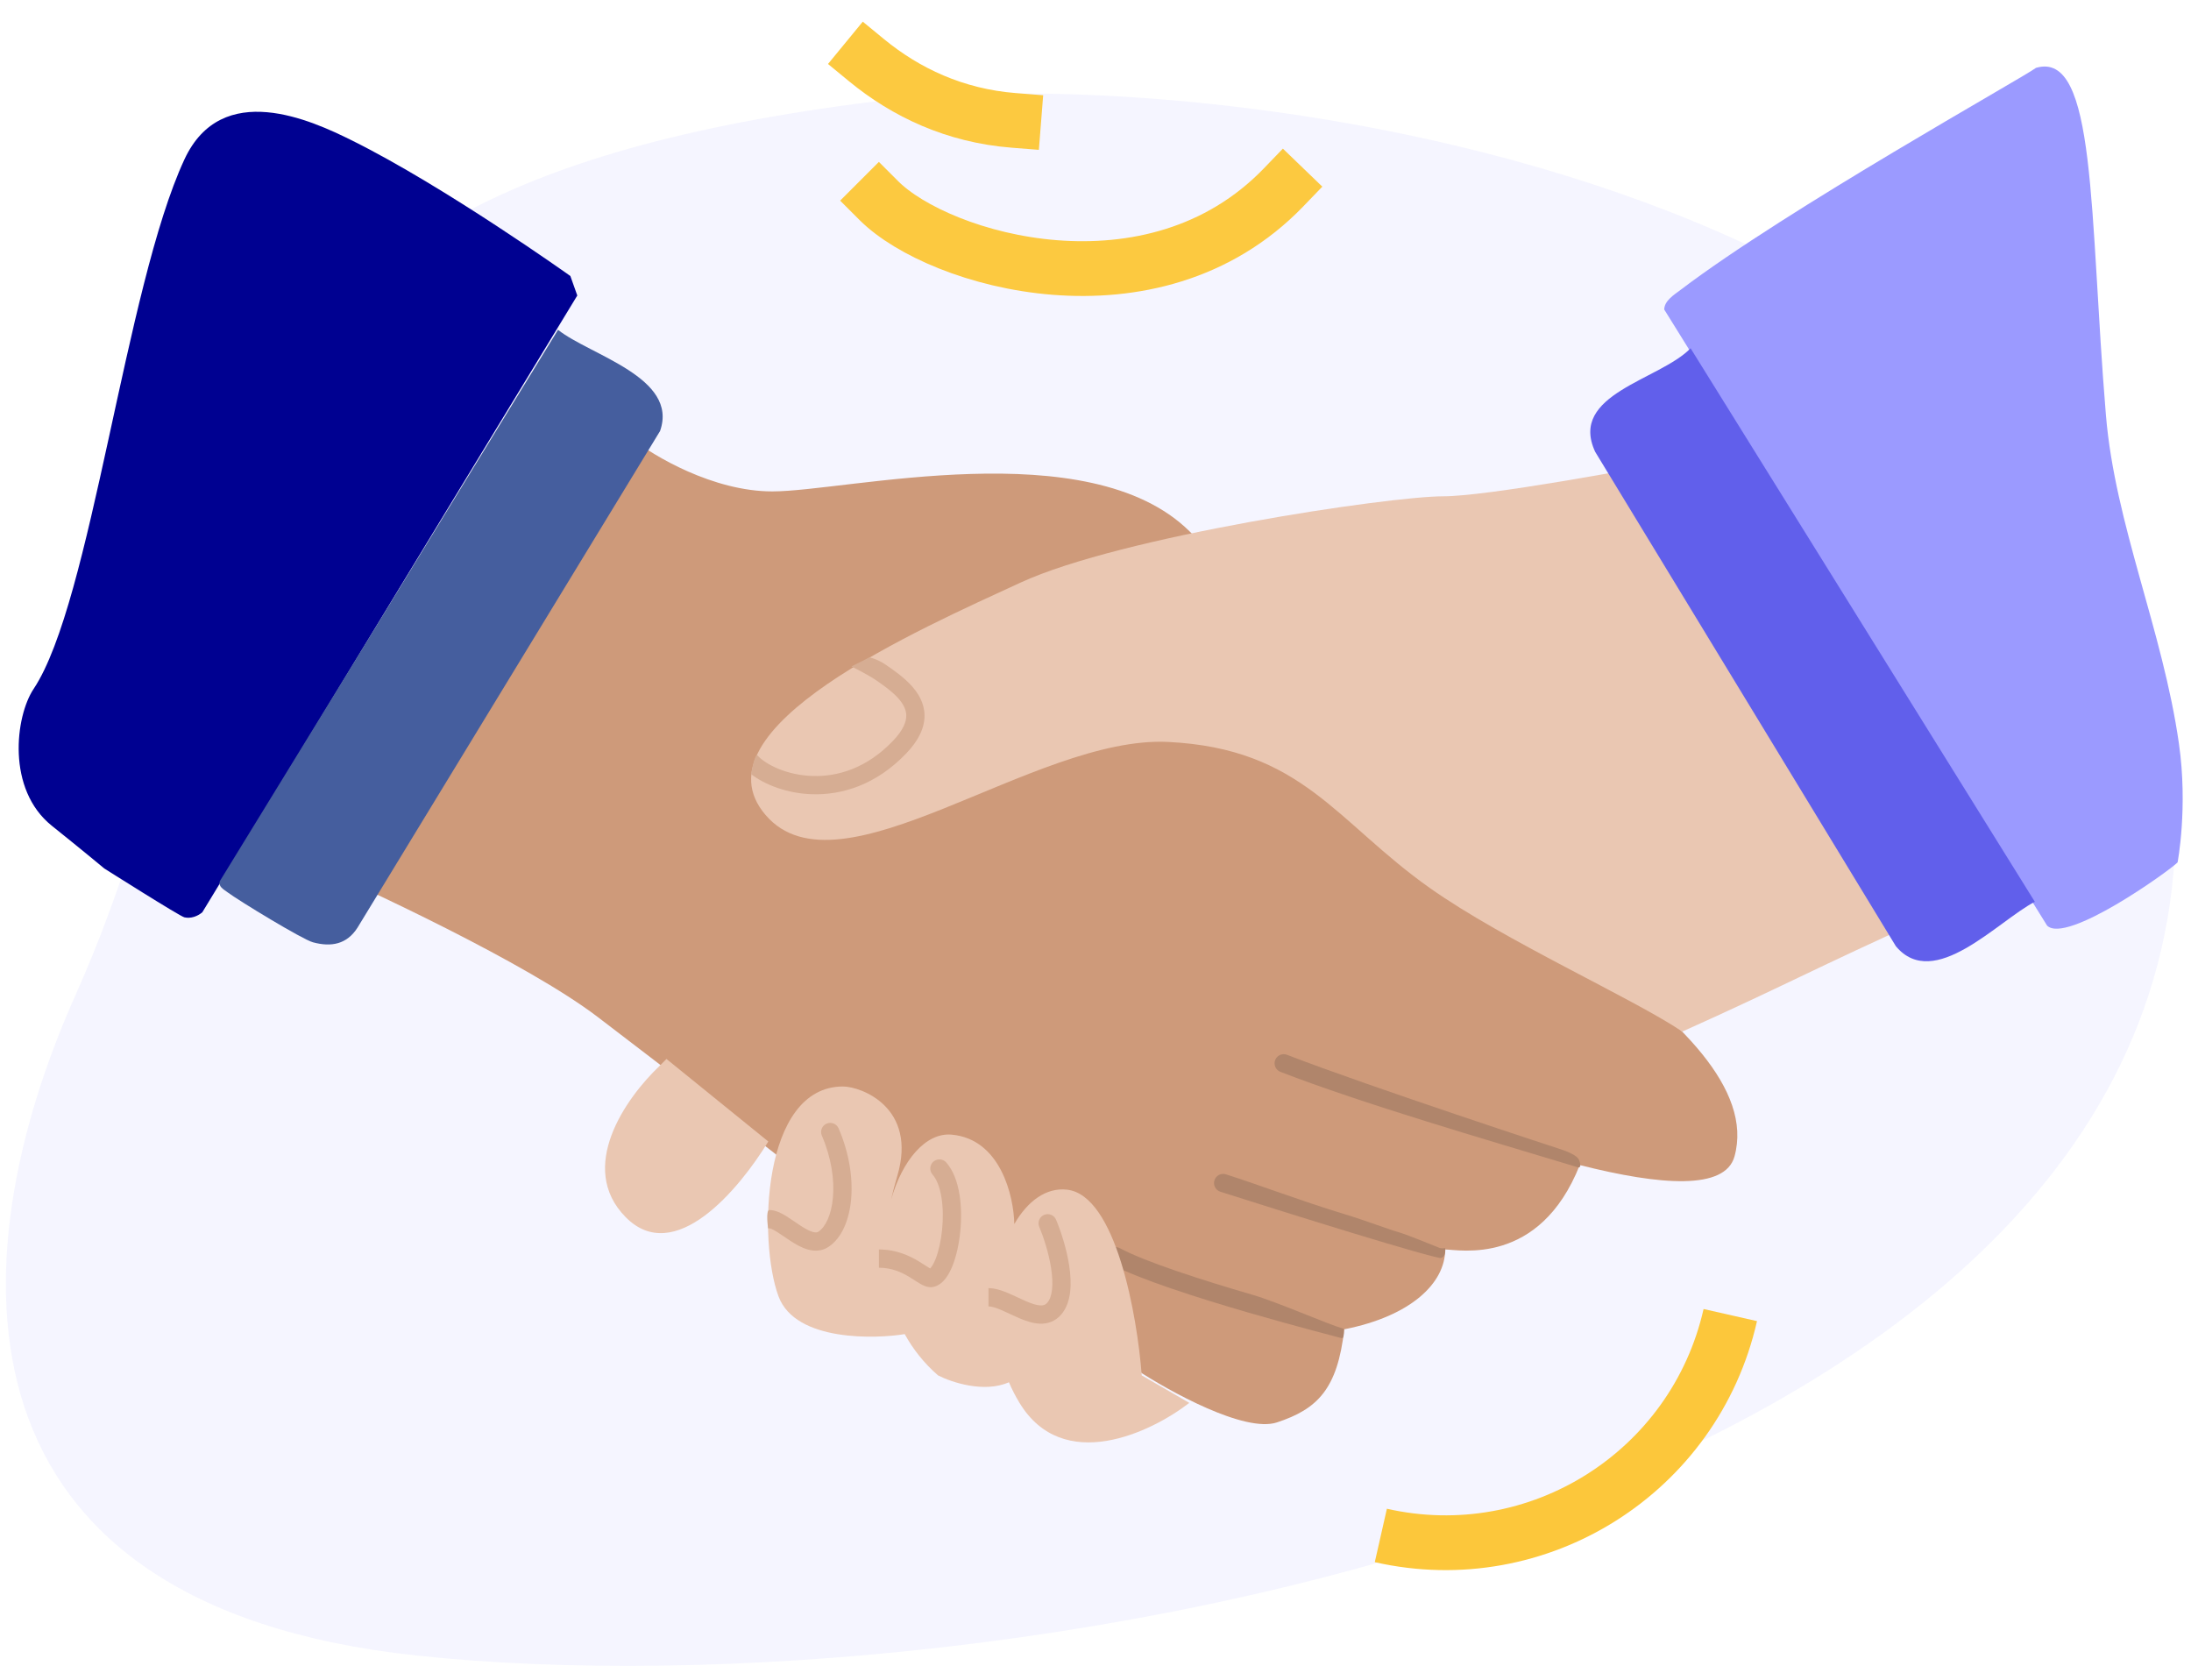 <svg width="120" height="92" viewBox="0 0 120 92" fill="none" xmlns="http://www.w3.org/2000/svg">
<g filter="url(#filter0_n_867_37981)">
<path d="M22.789 90.673C-2.995 87.899 -2.424 69.19 4.136 54.501C15.252 29.607 6.164 10.767 47.825 5.567C67.884 3.063 116.634 10.477 119.065 42.378C122.104 82.254 55.019 94.141 22.789 90.673Z" fill="#F5F5FF"/>
</g>
<g filter="url(#filter1_n_867_37981)">
<path d="M48.136 10.989C51.436 14.288 63.136 17.698 70.302 10.262" stroke="#FCC940" stroke-width="3" stroke-linecap="square"/>
</g>
<g filter="url(#filter2_n_867_37981)">
<path d="M47.46 3.298C49.613 5.068 52.298 6.34 55.521 6.594" stroke="#FCC940" stroke-width="3" stroke-linecap="square"/>
</g>
<g filter="url(#filter3_n_867_37981)">
<path d="M42.301 26.915C39.059 26.915 35.791 24.972 34.563 24.001L16.138 46.948C20.068 48.647 28.888 52.775 32.72 55.689C36.553 58.603 42.179 62.974 44.513 64.795L62.201 74.994C64.043 76.208 68.171 78.49 69.939 77.907C72.15 77.179 73.256 76.086 73.624 72.808C77.309 72.08 79.152 70.258 79.152 68.437C79.889 68.437 84.311 69.386 86.522 63.812C90.981 64.941 94.486 65.191 94.998 63.338C97.022 56.001 78.783 47.676 72.15 42.577C65.517 37.478 70.676 34.564 65.149 29.1C59.621 23.637 46.355 26.915 42.301 26.915Z" fill="#CE9A7A"/>
</g>
<g filter="url(#filter4_n_867_37981)">
<path d="M69.841 58.059C69.941 57.802 70.231 57.673 70.489 57.773C75.053 59.538 85.638 63.001 85.638 63.001C85.638 63.001 86.252 63.218 86.423 63.435C86.549 63.594 86.638 64.001 86.423 63.936C81.268 62.38 74.676 60.466 70.127 58.707C69.87 58.607 69.742 58.317 69.841 58.059Z" fill="#B0856B"/>
</g>
<g filter="url(#filter5_n_867_37981)">
<path d="M60.654 68.567C60.785 68.324 61.087 68.233 61.331 68.363C62.75 69.123 65.827 70.111 68.604 70.919C69.982 71.32 72.638 72.501 73.601 72.784C73.601 72.784 73.638 73.295 73.501 73.295C73.464 73.295 73.081 73.186 73.081 73.186C73.09 73.189 73.076 73.185 73.081 73.186C73.116 73.195 73.062 73.182 73.081 73.186C72.812 73.117 72.425 73.016 71.952 72.889C71.005 72.636 69.711 72.282 68.325 71.879C65.575 71.078 62.387 70.063 60.858 69.244C60.615 69.114 60.524 68.811 60.654 68.567Z" fill="#B0856B"/>
</g>
<g filter="url(#filter6_n_867_37981)">
<path d="M66.515 64.644C66.599 64.381 66.881 64.236 67.144 64.32C69.046 64.926 71.15 65.743 73.638 66.501C74.882 66.88 76.02 67.326 76.638 67.501C77.071 67.624 78.862 68.358 78.862 68.358C78.996 68.392 79.153 68.358 79.153 68.358C79.153 68.358 79.226 68.902 78.862 68.902C78.761 68.882 78.637 68.852 78.495 68.817C78.212 68.746 77.84 68.645 77.403 68.521C76.528 68.273 75.379 67.931 74.133 67.551C71.64 66.791 68.744 65.88 66.839 65.273C66.576 65.189 66.431 64.907 66.515 64.644Z" fill="#B0856B"/>
</g>
<g filter="url(#filter7_n_867_37981)">
<path d="M79.046 27.183C81.397 27.183 89.335 25.728 93.01 25.001H97.788L105.138 50.456C99.866 52.816 97.41 54.14 92.138 56.501C89.443 54.683 82.427 51.546 78.311 48.637C73.166 45.001 71.328 41.001 63.978 40.637C56.628 40.274 45.971 49.365 41.929 44.637C37.886 39.91 50.381 34.456 55.893 31.91C61.406 29.365 76.106 27.183 79.046 27.183Z" fill="#EAC7B2"/>
</g>
<g filter="url(#filter8_n_867_37981)">
<path d="M47.628 36.005C47.628 36.005 48.044 36.09 48.517 36.412C48.959 36.714 49.473 37.077 49.877 37.509C50.283 37.942 50.626 38.494 50.636 39.172C50.646 39.853 50.32 40.544 49.647 41.252C47.989 42.995 46.1 43.557 44.46 43.501C43.102 43.455 41.898 42.984 41.14 42.404C41.242 42.511 41.136 42.4 41.136 42.4C41.137 42.401 41.139 42.403 41.14 42.404C41.139 42.403 41.138 42.401 41.137 42.4C41.137 42.4 41.343 41.222 41.489 41.38C41.959 41.887 43.095 42.455 44.494 42.502C45.864 42.548 47.471 42.088 48.921 40.563C49.49 39.965 49.641 39.514 49.636 39.187C49.631 38.856 49.466 38.533 49.148 38.192C48.827 37.85 48.398 37.541 47.954 37.238C47.54 36.956 46.636 36.501 46.636 36.501L47.628 36.005Z" fill="#D6AD93"/>
</g>
<g filter="url(#filter9_n_867_37981)">
<path d="M49.551 73.071C48.064 73.322 43.572 73.525 42.638 71.001C41.522 67.987 41.706 59.509 46.169 59.509C47.161 59.509 50.256 60.654 49.145 64.406C49.01 64.862 48.897 65.295 48.804 65.709C49.418 63.554 50.702 62.019 52.12 62.146C54.798 62.386 55.524 65.511 55.553 67.043C56.274 65.791 57.292 65.03 58.442 65.16C61.12 65.461 62.286 72.067 62.533 75.332L65.137 76.838C63.029 78.471 58.219 80.757 55.839 76.838C55.617 76.473 55.424 76.095 55.258 75.708C53.901 76.311 52.105 75.708 51.376 75.332C50.604 74.661 50.003 73.893 49.551 73.071Z" fill="#EAC7B2"/>
</g>
<g filter="url(#filter10_n_867_37981)">
<path d="M34.268 66.666C31.59 63.953 34.269 60.136 36.129 58.378L36.502 58.001L42.08 62.522C40.468 65.159 36.946 69.378 34.268 66.666Z" fill="#EAC7B2"/>
</g>
<g filter="url(#filter11_n_867_37981)">
<path d="M45.273 61.542C45.526 61.433 45.821 61.549 45.93 61.803C46.516 63.159 46.717 64.527 46.617 65.671C46.519 66.786 46.12 67.802 45.376 68.294C44.993 68.548 44.578 68.534 44.229 68.433C43.892 68.335 43.567 68.144 43.292 67.966C42.98 67.763 42.776 67.608 42.529 67.456C42.418 67.388 42.328 67.339 42.253 67.309C42.217 67.294 42.19 67.285 42.169 67.28C42.151 67.276 42.069 67.28 42.069 67.28C42.069 67.28 41.922 66.275 42.141 66.275C42.482 66.275 42.813 66.457 43.052 66.603C43.291 66.75 43.614 66.981 43.838 67.127C44.1 67.297 44.321 67.419 44.507 67.473C44.68 67.523 44.764 67.5 44.825 67.46C45.191 67.218 45.533 66.581 45.62 65.584C45.705 64.616 45.536 63.413 45.012 62.199C44.903 61.946 45.019 61.651 45.273 61.542Z" fill="#D6AD93"/>
</g>
<g filter="url(#filter12_n_867_37981)">
<path d="M51.826 63.67C51.643 63.463 51.327 63.443 51.12 63.626C50.913 63.808 50.893 64.124 51.075 64.332L51.451 64.001L51.826 63.67ZM51.036 69.993L50.9 69.512L51.036 69.993ZM51.451 64.001L51.075 64.332C51.297 64.583 51.468 65.008 51.561 65.572C51.652 66.125 51.659 66.758 51.597 67.366C51.535 67.975 51.407 68.536 51.245 68.948C51.163 69.154 51.079 69.306 51.003 69.406C50.923 69.511 50.883 69.517 50.9 69.512L51.036 69.993L51.173 70.474C51.447 70.396 51.651 70.204 51.797 70.013C51.948 69.816 52.072 69.574 52.174 69.316C52.38 68.797 52.524 68.142 52.592 67.467C52.661 66.79 52.656 66.067 52.548 65.41C52.441 64.763 52.225 64.124 51.826 63.67L51.451 64.001ZM51.036 69.993L50.9 69.512C50.977 69.49 51.026 69.509 51.013 69.505C50.999 69.5 50.962 69.485 50.892 69.444C50.824 69.405 50.746 69.355 50.645 69.29C50.548 69.227 50.434 69.154 50.31 69.079C49.805 68.777 49.093 68.435 48.138 68.435V68.935V69.435C48.839 69.435 49.369 69.681 49.796 69.937C49.904 70.002 50.005 70.067 50.103 70.13C50.198 70.191 50.298 70.256 50.391 70.31C50.483 70.363 50.592 70.42 50.709 70.457C50.827 70.495 50.992 70.525 51.173 70.474L51.036 69.993Z" fill="#D6AD93"/>
</g>
<g filter="url(#filter13_n_867_37981)">
<path d="M57.841 66.807C57.734 66.553 57.441 66.433 57.186 66.54C56.932 66.647 56.812 66.94 56.919 67.195L57.38 67.001L57.841 66.807ZM57.38 67.001L56.919 67.195C57.148 67.739 57.44 68.618 57.57 69.469C57.635 69.894 57.657 70.293 57.619 70.63C57.581 70.971 57.487 71.205 57.362 71.349L57.74 71.677L58.118 72.004C58.425 71.65 58.563 71.192 58.613 70.742C58.664 70.287 58.632 69.794 58.559 69.318C58.413 68.366 58.093 67.406 57.841 66.807L57.38 67.001ZM57.74 71.677L57.362 71.349C57.262 71.465 57.152 71.507 56.984 71.5C56.786 71.493 56.535 71.415 56.216 71.279C56.061 71.213 55.903 71.139 55.737 71.061C55.573 70.984 55.401 70.903 55.23 70.831C54.902 70.691 54.516 70.553 54.138 70.553V71.053V71.553C54.3 71.553 54.526 71.618 54.839 71.751C54.99 71.815 55.145 71.888 55.312 71.966C55.476 72.043 55.65 72.125 55.824 72.199C56.163 72.343 56.555 72.484 56.945 72.499C57.364 72.516 57.786 72.387 58.118 72.004L57.74 71.677Z" fill="#D6AD93"/>
</g>
<g filter="url(#filter14_n_867_37981)">
<path d="M19.287 7.698C24.388 10.232 31.238 15.117 31.238 15.117L31.618 16.185L11.081 49.966C10.816 50.191 10.447 50.323 10.1 50.244C9.849 50.188 5.712 47.568 5.712 47.568C5.712 47.568 4.553 46.601 2.842 45.231C0.342 43.231 0.842 39.231 1.842 37.731C5.004 32.988 6.849 15.731 10.1 8.733C12.147 4.326 17.052 6.587 19.287 7.698Z" fill="#000191"/>
</g>
<g filter="url(#filter15_n_867_37981)">
<path d="M30.565 18.067C32.318 19.457 37.185 20.674 36.151 23.608L19.576 50.816C18.998 51.719 18.143 51.885 17.136 51.61C16.558 51.451 13.081 49.334 12.457 48.868C12.256 48.715 11.929 48.553 12.045 48.252L30.561 18.067H30.565Z" fill="#455E9E"/>
</g>
<g filter="url(#filter16_n_867_37981)">
<path d="M119.266 47.234C118.766 47.734 113.173 51.729 112.119 50.697L91.149 16.952C91.156 16.466 91.704 16.135 92.044 15.877C97.869 11.451 110.84 4.234 111.509 3.717C114.84 2.734 114.426 11.759 115.34 22.733C115.84 28.733 118.449 34.495 119.34 40.734C119.84 44.236 119.266 47.234 119.266 47.234Z" fill="#9B9AFF"/>
</g>
<g filter="url(#filter17_n_867_37981)">
<path d="M92.593 19.077L111.447 49.391C109.416 50.446 105.92 54.323 103.836 51.826L87.367 24.747C85.894 21.581 90.896 20.824 92.59 19.077H92.593Z" fill="#615FEB"/>
</g>
<g filter="url(#filter18_n_867_37981)">
<path d="M94.767 72.028C92.815 80.647 84.246 86.051 75.628 84.099" stroke="#FCC73B" stroke-width="3"/>
</g>
<defs>
<filter id="filter0_n_867_37981" x="0.321" y="5.119" width="118.844" height="86.124" filterUnits="userSpaceOnUse" color-interpolation-filters="sRGB">
<feFlood flood-opacity="0" result="BackgroundImageFix"/>
<feBlend mode="normal" in="SourceGraphic" in2="BackgroundImageFix" result="shape"/>
<feTurbulence type="fractalNoise" baseFrequency="4 4" stitchTiles="stitch" numOctaves="3" result="noise" seed="9427" />
<feColorMatrix in="noise" type="luminanceToAlpha" result="alphaNoise" />
<feComponentTransfer in="alphaNoise" result="coloredNoise1">
<feFuncA type="discrete" tableValues="0 0 0 0 0 0 0 0 0 0 0 0 0 0 1 1 1 1 1 1 1 1 1 1 1 1 1 1 1 1 1 1 1 1 1 0 0 0 0 0 0 0 0 0 0 0 0 0 0 0 0 0 0 0 0 0 0 0 0 0 0 0 0 0 0 0 0 0 0 0 0 0 0 0 0 0 0 0 0 0 0 0 0 0 0 0 0 0 0 0 0 0 0 0 0 0 0 0 0 0 "/>
</feComponentTransfer>
<feComposite operator="in" in2="shape" in="coloredNoise1" result="noise1Clipped" />
<feFlood flood-color="rgba(255, 255, 255, 0.2)" result="color1Flood" />
<feComposite operator="in" in2="noise1Clipped" in="color1Flood" result="color1" />
<feMerge result="effect1_noise_867_37981">
<feMergeNode in="shape" />
<feMergeNode in="color1" />
</feMerge>
</filter>
<filter id="filter1_n_867_37981" x="46.015" y="8.142" width="26.409" height="8.07" filterUnits="userSpaceOnUse" color-interpolation-filters="sRGB">
<feFlood flood-opacity="0" result="BackgroundImageFix"/>
<feBlend mode="normal" in="SourceGraphic" in2="BackgroundImageFix" result="shape"/>
<feTurbulence type="fractalNoise" baseFrequency="4 4" stitchTiles="stitch" numOctaves="3" result="noise" seed="9427" />
<feColorMatrix in="noise" type="luminanceToAlpha" result="alphaNoise" />
<feComponentTransfer in="alphaNoise" result="coloredNoise1">
<feFuncA type="discrete" tableValues="0 0 0 0 0 0 0 0 0 0 0 0 0 0 1 1 1 1 1 1 1 1 1 1 1 1 1 1 1 1 1 1 1 1 1 0 0 0 0 0 0 0 0 0 0 0 0 0 0 0 0 0 0 0 0 0 0 0 0 0 0 0 0 0 0 0 0 0 0 0 0 0 0 0 0 0 0 0 0 0 0 0 0 0 0 0 0 0 0 0 0 0 0 0 0 0 0 0 0 0 "/>
</feComponentTransfer>
<feComposite operator="in" in2="shape" in="coloredNoise1" result="noise1Clipped" />
<feFlood flood-color="rgba(255, 255, 255, 0.2)" result="color1Flood" />
<feComposite operator="in" in2="noise1Clipped" in="color1Flood" result="color1" />
<feMerge result="effect1_noise_867_37981">
<feMergeNode in="shape" />
<feMergeNode in="color1" />
</feMerge>
</filter>
<filter id="filter2_n_867_37981" x="45.349" y="1.187" width="11.785" height="7.021" filterUnits="userSpaceOnUse" color-interpolation-filters="sRGB">
<feFlood flood-opacity="0" result="BackgroundImageFix"/>
<feBlend mode="normal" in="SourceGraphic" in2="BackgroundImageFix" result="shape"/>
<feTurbulence type="fractalNoise" baseFrequency="4 4" stitchTiles="stitch" numOctaves="3" result="noise" seed="9427" />
<feColorMatrix in="noise" type="luminanceToAlpha" result="alphaNoise" />
<feComponentTransfer in="alphaNoise" result="coloredNoise1">
<feFuncA type="discrete" tableValues="0 0 0 0 0 0 0 0 0 0 0 0 0 0 1 1 1 1 1 1 1 1 1 1 1 1 1 1 1 1 1 1 1 1 1 0 0 0 0 0 0 0 0 0 0 0 0 0 0 0 0 0 0 0 0 0 0 0 0 0 0 0 0 0 0 0 0 0 0 0 0 0 0 0 0 0 0 0 0 0 0 0 0 0 0 0 0 0 0 0 0 0 0 0 0 0 0 0 0 0 "/>
</feComponentTransfer>
<feComposite operator="in" in2="shape" in="coloredNoise1" result="noise1Clipped" />
<feFlood flood-color="rgba(255, 255, 255, 0.2)" result="color1Flood" />
<feComposite operator="in" in2="noise1Clipped" in="color1Flood" result="color1" />
<feMerge result="effect1_noise_867_37981">
<feMergeNode in="shape" />
<feMergeNode in="color1" />
</feMerge>
</filter>
<filter id="filter3_n_867_37981" x="16.138" y="24.001" width="79.016" height="54" filterUnits="userSpaceOnUse" color-interpolation-filters="sRGB">
<feFlood flood-opacity="0" result="BackgroundImageFix"/>
<feBlend mode="normal" in="SourceGraphic" in2="BackgroundImageFix" result="shape"/>
<feTurbulence type="fractalNoise" baseFrequency="4 4" stitchTiles="stitch" numOctaves="3" result="noise" seed="9427" />
<feColorMatrix in="noise" type="luminanceToAlpha" result="alphaNoise" />
<feComponentTransfer in="alphaNoise" result="coloredNoise1">
<feFuncA type="discrete" tableValues="0 0 0 0 0 0 0 0 0 0 0 0 0 0 1 1 1 1 1 1 1 1 1 1 1 1 1 1 1 1 1 1 1 1 1 0 0 0 0 0 0 0 0 0 0 0 0 0 0 0 0 0 0 0 0 0 0 0 0 0 0 0 0 0 0 0 0 0 0 0 0 0 0 0 0 0 0 0 0 0 0 0 0 0 0 0 0 0 0 0 0 0 0 0 0 0 0 0 0 0 "/>
</feComponentTransfer>
<feComposite operator="in" in2="shape" in="coloredNoise1" result="noise1Clipped" />
<feFlood flood-color="rgba(255, 255, 255, 0.2)" result="color1Flood" />
<feComposite operator="in" in2="noise1Clipped" in="color1Flood" result="color1" />
<feMerge result="effect1_noise_867_37981">
<feMergeNode in="shape" />
<feMergeNode in="color1" />
</feMerge>
</filter>
<filter id="filter4_n_867_37981" x="69.808" y="57.739" width="16.745" height="6.204" filterUnits="userSpaceOnUse" color-interpolation-filters="sRGB">
<feFlood flood-opacity="0" result="BackgroundImageFix"/>
<feBlend mode="normal" in="SourceGraphic" in2="BackgroundImageFix" result="shape"/>
<feTurbulence type="fractalNoise" baseFrequency="4 4" stitchTiles="stitch" numOctaves="3" result="noise" seed="9427" />
<feColorMatrix in="noise" type="luminanceToAlpha" result="alphaNoise" />
<feComponentTransfer in="alphaNoise" result="coloredNoise1">
<feFuncA type="discrete" tableValues="0 0 0 0 0 0 0 0 0 0 0 0 0 0 1 1 1 1 1 1 1 1 1 1 1 1 1 1 1 1 1 1 1 1 1 0 0 0 0 0 0 0 0 0 0 0 0 0 0 0 0 0 0 0 0 0 0 0 0 0 0 0 0 0 0 0 0 0 0 0 0 0 0 0 0 0 0 0 0 0 0 0 0 0 0 0 0 0 0 0 0 0 0 0 0 0 0 0 0 0 "/>
</feComponentTransfer>
<feComposite operator="in" in2="shape" in="coloredNoise1" result="noise1Clipped" />
<feFlood flood-color="rgba(255, 255, 255, 0.2)" result="color1Flood" />
<feComposite operator="in" in2="noise1Clipped" in="color1Flood" result="color1" />
<feMerge result="effect1_noise_867_37981">
<feMergeNode in="shape" />
<feMergeNode in="color1" />
</feMerge>
</filter>
<filter id="filter5_n_867_37981" x="60.595" y="68.304" width="13.011" height="4.991" filterUnits="userSpaceOnUse" color-interpolation-filters="sRGB">
<feFlood flood-opacity="0" result="BackgroundImageFix"/>
<feBlend mode="normal" in="SourceGraphic" in2="BackgroundImageFix" result="shape"/>
<feTurbulence type="fractalNoise" baseFrequency="4 4" stitchTiles="stitch" numOctaves="3" result="noise" seed="9427" />
<feColorMatrix in="noise" type="luminanceToAlpha" result="alphaNoise" />
<feComponentTransfer in="alphaNoise" result="coloredNoise1">
<feFuncA type="discrete" tableValues="0 0 0 0 0 0 0 0 0 0 0 0 0 0 1 1 1 1 1 1 1 1 1 1 1 1 1 1 1 1 1 1 1 1 1 0 0 0 0 0 0 0 0 0 0 0 0 0 0 0 0 0 0 0 0 0 0 0 0 0 0 0 0 0 0 0 0 0 0 0 0 0 0 0 0 0 0 0 0 0 0 0 0 0 0 0 0 0 0 0 0 0 0 0 0 0 0 0 0 0 "/>
</feComponentTransfer>
<feComposite operator="in" in2="shape" in="coloredNoise1" result="noise1Clipped" />
<feFlood flood-color="rgba(255, 255, 255, 0.2)" result="color1Flood" />
<feComposite operator="in" in2="noise1Clipped" in="color1Flood" result="color1" />
<feMerge result="effect1_noise_867_37981">
<feMergeNode in="shape" />
<feMergeNode in="color1" />
</feMerge>
</filter>
<filter id="filter6_n_867_37981" x="66.491" y="64.296" width="12.668" height="4.605" filterUnits="userSpaceOnUse" color-interpolation-filters="sRGB">
<feFlood flood-opacity="0" result="BackgroundImageFix"/>
<feBlend mode="normal" in="SourceGraphic" in2="BackgroundImageFix" result="shape"/>
<feTurbulence type="fractalNoise" baseFrequency="4 4" stitchTiles="stitch" numOctaves="3" result="noise" seed="9427" />
<feColorMatrix in="noise" type="luminanceToAlpha" result="alphaNoise" />
<feComponentTransfer in="alphaNoise" result="coloredNoise1">
<feFuncA type="discrete" tableValues="0 0 0 0 0 0 0 0 0 0 0 0 0 0 1 1 1 1 1 1 1 1 1 1 1 1 1 1 1 1 1 1 1 1 1 0 0 0 0 0 0 0 0 0 0 0 0 0 0 0 0 0 0 0 0 0 0 0 0 0 0 0 0 0 0 0 0 0 0 0 0 0 0 0 0 0 0 0 0 0 0 0 0 0 0 0 0 0 0 0 0 0 0 0 0 0 0 0 0 0 "/>
</feComponentTransfer>
<feComposite operator="in" in2="shape" in="coloredNoise1" result="noise1Clipped" />
<feFlood flood-color="rgba(255, 255, 255, 0.2)" result="color1Flood" />
<feComposite operator="in" in2="noise1Clipped" in="color1Flood" result="color1" />
<feMerge result="effect1_noise_867_37981">
<feMergeNode in="shape" />
<feMergeNode in="color1" />
</feMerge>
</filter>
<filter id="filter7_n_867_37981" x="41.138" y="25.001" width="64" height="31.5" filterUnits="userSpaceOnUse" color-interpolation-filters="sRGB">
<feFlood flood-opacity="0" result="BackgroundImageFix"/>
<feBlend mode="normal" in="SourceGraphic" in2="BackgroundImageFix" result="shape"/>
<feTurbulence type="fractalNoise" baseFrequency="4 4" stitchTiles="stitch" numOctaves="3" result="noise" seed="9427" />
<feColorMatrix in="noise" type="luminanceToAlpha" result="alphaNoise" />
<feComponentTransfer in="alphaNoise" result="coloredNoise1">
<feFuncA type="discrete" tableValues="0 0 0 0 0 0 0 0 0 0 0 0 0 0 1 1 1 1 1 1 1 1 1 1 1 1 1 1 1 1 1 1 1 1 1 0 0 0 0 0 0 0 0 0 0 0 0 0 0 0 0 0 0 0 0 0 0 0 0 0 0 0 0 0 0 0 0 0 0 0 0 0 0 0 0 0 0 0 0 0 0 0 0 0 0 0 0 0 0 0 0 0 0 0 0 0 0 0 0 0 "/>
</feComponentTransfer>
<feComposite operator="in" in2="shape" in="coloredNoise1" result="noise1Clipped" />
<feFlood flood-color="rgba(255, 255, 255, 0.2)" result="color1Flood" />
<feComposite operator="in" in2="noise1Clipped" in="color1Flood" result="color1" />
<feMerge result="effect1_noise_867_37981">
<feMergeNode in="shape" />
<feMergeNode in="color1" />
</feMerge>
</filter>
<filter id="filter8_n_867_37981" x="41.136" y="36.005" width="9.5" height="7.5" filterUnits="userSpaceOnUse" color-interpolation-filters="sRGB">
<feFlood flood-opacity="0" result="BackgroundImageFix"/>
<feBlend mode="normal" in="SourceGraphic" in2="BackgroundImageFix" result="shape"/>
<feTurbulence type="fractalNoise" baseFrequency="4 4" stitchTiles="stitch" numOctaves="3" result="noise" seed="9427" />
<feColorMatrix in="noise" type="luminanceToAlpha" result="alphaNoise" />
<feComponentTransfer in="alphaNoise" result="coloredNoise1">
<feFuncA type="discrete" tableValues="0 0 0 0 0 0 0 0 0 0 0 0 0 0 1 1 1 1 1 1 1 1 1 1 1 1 1 1 1 1 1 1 1 1 1 0 0 0 0 0 0 0 0 0 0 0 0 0 0 0 0 0 0 0 0 0 0 0 0 0 0 0 0 0 0 0 0 0 0 0 0 0 0 0 0 0 0 0 0 0 0 0 0 0 0 0 0 0 0 0 0 0 0 0 0 0 0 0 0 0 "/>
</feComponentTransfer>
<feComposite operator="in" in2="shape" in="coloredNoise1" result="noise1Clipped" />
<feFlood flood-color="rgba(255, 255, 255, 0.2)" result="color1Flood" />
<feComposite operator="in" in2="noise1Clipped" in="color1Flood" result="color1" />
<feMerge result="effect1_noise_867_37981">
<feMergeNode in="shape" />
<feMergeNode in="color1" />
</feMerge>
</filter>
<filter id="filter9_n_867_37981" x="42.063" y="59.509" width="23.073" height="19.493" filterUnits="userSpaceOnUse" color-interpolation-filters="sRGB">
<feFlood flood-opacity="0" result="BackgroundImageFix"/>
<feBlend mode="normal" in="SourceGraphic" in2="BackgroundImageFix" result="shape"/>
<feTurbulence type="fractalNoise" baseFrequency="4 4" stitchTiles="stitch" numOctaves="3" result="noise" seed="9427" />
<feColorMatrix in="noise" type="luminanceToAlpha" result="alphaNoise" />
<feComponentTransfer in="alphaNoise" result="coloredNoise1">
<feFuncA type="discrete" tableValues="0 0 0 0 0 0 0 0 0 0 0 0 0 0 1 1 1 1 1 1 1 1 1 1 1 1 1 1 1 1 1 1 1 1 1 0 0 0 0 0 0 0 0 0 0 0 0 0 0 0 0 0 0 0 0 0 0 0 0 0 0 0 0 0 0 0 0 0 0 0 0 0 0 0 0 0 0 0 0 0 0 0 0 0 0 0 0 0 0 0 0 0 0 0 0 0 0 0 0 0 "/>
</feComponentTransfer>
<feComposite operator="in" in2="shape" in="coloredNoise1" result="noise1Clipped" />
<feFlood flood-color="rgba(255, 255, 255, 0.2)" result="color1Flood" />
<feComposite operator="in" in2="noise1Clipped" in="color1Flood" result="color1" />
<feMerge result="effect1_noise_867_37981">
<feMergeNode in="shape" />
<feMergeNode in="color1" />
</feMerge>
</filter>
<filter id="filter10_n_867_37981" x="33.138" y="58.001" width="8.942" height="9.54" filterUnits="userSpaceOnUse" color-interpolation-filters="sRGB">
<feFlood flood-opacity="0" result="BackgroundImageFix"/>
<feBlend mode="normal" in="SourceGraphic" in2="BackgroundImageFix" result="shape"/>
<feTurbulence type="fractalNoise" baseFrequency="4 4" stitchTiles="stitch" numOctaves="3" result="noise" seed="9427" />
<feColorMatrix in="noise" type="luminanceToAlpha" result="alphaNoise" />
<feComponentTransfer in="alphaNoise" result="coloredNoise1">
<feFuncA type="discrete" tableValues="0 0 0 0 0 0 0 0 0 0 0 0 0 0 1 1 1 1 1 1 1 1 1 1 1 1 1 1 1 1 1 1 1 1 1 0 0 0 0 0 0 0 0 0 0 0 0 0 0 0 0 0 0 0 0 0 0 0 0 0 0 0 0 0 0 0 0 0 0 0 0 0 0 0 0 0 0 0 0 0 0 0 0 0 0 0 0 0 0 0 0 0 0 0 0 0 0 0 0 0 "/>
</feComponentTransfer>
<feComposite operator="in" in2="shape" in="coloredNoise1" result="noise1Clipped" />
<feFlood flood-color="rgba(255, 255, 255, 0.2)" result="color1Flood" />
<feComposite operator="in" in2="noise1Clipped" in="color1Flood" result="color1" />
<feMerge result="effect1_noise_867_37981">
<feMergeNode in="shape" />
<feMergeNode in="color1" />
</feMerge>
</filter>
<filter id="filter11_n_867_37981" x="42.02" y="61.501" width="4.621" height="7" filterUnits="userSpaceOnUse" color-interpolation-filters="sRGB">
<feFlood flood-opacity="0" result="BackgroundImageFix"/>
<feBlend mode="normal" in="SourceGraphic" in2="BackgroundImageFix" result="shape"/>
<feTurbulence type="fractalNoise" baseFrequency="4 4" stitchTiles="stitch" numOctaves="3" result="noise" seed="9427" />
<feColorMatrix in="noise" type="luminanceToAlpha" result="alphaNoise" />
<feComponentTransfer in="alphaNoise" result="coloredNoise1">
<feFuncA type="discrete" tableValues="0 0 0 0 0 0 0 0 0 0 0 0 0 0 1 1 1 1 1 1 1 1 1 1 1 1 1 1 1 1 1 1 1 1 1 0 0 0 0 0 0 0 0 0 0 0 0 0 0 0 0 0 0 0 0 0 0 0 0 0 0 0 0 0 0 0 0 0 0 0 0 0 0 0 0 0 0 0 0 0 0 0 0 0 0 0 0 0 0 0 0 0 0 0 0 0 0 0 0 0 "/>
</feComponentTransfer>
<feComposite operator="in" in2="shape" in="coloredNoise1" result="noise1Clipped" />
<feFlood flood-color="rgba(255, 255, 255, 0.2)" result="color1Flood" />
<feComposite operator="in" in2="noise1Clipped" in="color1Flood" result="color1" />
<feMerge result="effect1_noise_867_37981">
<feMergeNode in="shape" />
<feMergeNode in="color1" />
</feMerge>
</filter>
<filter id="filter12_n_867_37981" x="48.138" y="63.501" width="4.5" height="7" filterUnits="userSpaceOnUse" color-interpolation-filters="sRGB">
<feFlood flood-opacity="0" result="BackgroundImageFix"/>
<feBlend mode="normal" in="SourceGraphic" in2="BackgroundImageFix" result="shape"/>
<feTurbulence type="fractalNoise" baseFrequency="4 4" stitchTiles="stitch" numOctaves="3" result="noise" seed="9427" />
<feColorMatrix in="noise" type="luminanceToAlpha" result="alphaNoise" />
<feComponentTransfer in="alphaNoise" result="coloredNoise1">
<feFuncA type="discrete" tableValues="0 0 0 0 0 0 0 0 0 0 0 0 0 0 1 1 1 1 1 1 1 1 1 1 1 1 1 1 1 1 1 1 1 1 1 0 0 0 0 0 0 0 0 0 0 0 0 0 0 0 0 0 0 0 0 0 0 0 0 0 0 0 0 0 0 0 0 0 0 0 0 0 0 0 0 0 0 0 0 0 0 0 0 0 0 0 0 0 0 0 0 0 0 0 0 0 0 0 0 0 "/>
</feComponentTransfer>
<feComposite operator="in" in2="shape" in="coloredNoise1" result="noise1Clipped" />
<feFlood flood-color="rgba(255, 255, 255, 0.2)" result="color1Flood" />
<feComposite operator="in" in2="noise1Clipped" in="color1Flood" result="color1" />
<feMerge result="effect1_noise_867_37981">
<feMergeNode in="shape" />
<feMergeNode in="color1" />
</feMerge>
</filter>
<filter id="filter13_n_867_37981" x="54.138" y="66.501" width="4.5" height="6" filterUnits="userSpaceOnUse" color-interpolation-filters="sRGB">
<feFlood flood-opacity="0" result="BackgroundImageFix"/>
<feBlend mode="normal" in="SourceGraphic" in2="BackgroundImageFix" result="shape"/>
<feTurbulence type="fractalNoise" baseFrequency="4 4" stitchTiles="stitch" numOctaves="3" result="noise" seed="9427" />
<feColorMatrix in="noise" type="luminanceToAlpha" result="alphaNoise" />
<feComponentTransfer in="alphaNoise" result="coloredNoise1">
<feFuncA type="discrete" tableValues="0 0 0 0 0 0 0 0 0 0 0 0 0 0 1 1 1 1 1 1 1 1 1 1 1 1 1 1 1 1 1 1 1 1 1 0 0 0 0 0 0 0 0 0 0 0 0 0 0 0 0 0 0 0 0 0 0 0 0 0 0 0 0 0 0 0 0 0 0 0 0 0 0 0 0 0 0 0 0 0 0 0 0 0 0 0 0 0 0 0 0 0 0 0 0 0 0 0 0 0 "/>
</feComponentTransfer>
<feComposite operator="in" in2="shape" in="coloredNoise1" result="noise1Clipped" />
<feFlood flood-color="rgba(255, 255, 255, 0.2)" result="color1Flood" />
<feComposite operator="in" in2="noise1Clipped" in="color1Flood" result="color1" />
<feMerge result="effect1_noise_867_37981">
<feMergeNode in="shape" />
<feMergeNode in="color1" />
</feMerge>
</filter>
<filter id="filter14_n_867_37981" x="1.022" y="6.122" width="30.596" height="44.145" filterUnits="userSpaceOnUse" color-interpolation-filters="sRGB">
<feFlood flood-opacity="0" result="BackgroundImageFix"/>
<feBlend mode="normal" in="SourceGraphic" in2="BackgroundImageFix" result="shape"/>
<feTurbulence type="fractalNoise" baseFrequency="4 4" stitchTiles="stitch" numOctaves="3" result="noise" seed="9427" />
<feColorMatrix in="noise" type="luminanceToAlpha" result="alphaNoise" />
<feComponentTransfer in="alphaNoise" result="coloredNoise1">
<feFuncA type="discrete" tableValues="0 0 0 0 0 0 0 0 0 0 0 0 0 0 1 1 1 1 1 1 1 1 1 1 1 1 1 1 1 1 1 1 1 1 1 0 0 0 0 0 0 0 0 0 0 0 0 0 0 0 0 0 0 0 0 0 0 0 0 0 0 0 0 0 0 0 0 0 0 0 0 0 0 0 0 0 0 0 0 0 0 0 0 0 0 0 0 0 0 0 0 0 0 0 0 0 0 0 0 0 "/>
</feComponentTransfer>
<feComposite operator="in" in2="shape" in="coloredNoise1" result="noise1Clipped" />
<feFlood flood-color="rgba(255, 255, 255, 0.2)" result="color1Flood" />
<feComposite operator="in" in2="noise1Clipped" in="color1Flood" result="color1" />
<feMerge result="effect1_noise_867_37981">
<feMergeNode in="shape" />
<feMergeNode in="color1" />
</feMerge>
</filter>
<filter id="filter15_n_867_37981" x="12.021" y="18.067" width="24.273" height="33.663" filterUnits="userSpaceOnUse" color-interpolation-filters="sRGB">
<feFlood flood-opacity="0" result="BackgroundImageFix"/>
<feBlend mode="normal" in="SourceGraphic" in2="BackgroundImageFix" result="shape"/>
<feTurbulence type="fractalNoise" baseFrequency="4 4" stitchTiles="stitch" numOctaves="3" result="noise" seed="9427" />
<feColorMatrix in="noise" type="luminanceToAlpha" result="alphaNoise" />
<feComponentTransfer in="alphaNoise" result="coloredNoise1">
<feFuncA type="discrete" tableValues="0 0 0 0 0 0 0 0 0 0 0 0 0 0 1 1 1 1 1 1 1 1 1 1 1 1 1 1 1 1 1 1 1 1 1 0 0 0 0 0 0 0 0 0 0 0 0 0 0 0 0 0 0 0 0 0 0 0 0 0 0 0 0 0 0 0 0 0 0 0 0 0 0 0 0 0 0 0 0 0 0 0 0 0 0 0 0 0 0 0 0 0 0 0 0 0 0 0 0 0 "/>
</feComponentTransfer>
<feComposite operator="in" in2="shape" in="coloredNoise1" result="noise1Clipped" />
<feFlood flood-color="rgba(255, 255, 255, 0.2)" result="color1Flood" />
<feComposite operator="in" in2="noise1Clipped" in="color1Flood" result="color1" />
<feMerge result="effect1_noise_867_37981">
<feMergeNode in="shape" />
<feMergeNode in="color1" />
</feMerge>
</filter>
<filter id="filter16_n_867_37981" x="91.149" y="3.644" width="28.395" height="47.223" filterUnits="userSpaceOnUse" color-interpolation-filters="sRGB">
<feFlood flood-opacity="0" result="BackgroundImageFix"/>
<feBlend mode="normal" in="SourceGraphic" in2="BackgroundImageFix" result="shape"/>
<feTurbulence type="fractalNoise" baseFrequency="4 4" stitchTiles="stitch" numOctaves="3" result="noise" seed="9427" />
<feColorMatrix in="noise" type="luminanceToAlpha" result="alphaNoise" />
<feComponentTransfer in="alphaNoise" result="coloredNoise1">
<feFuncA type="discrete" tableValues="0 0 0 0 0 0 0 0 0 0 0 0 0 0 1 1 1 1 1 1 1 1 1 1 1 1 1 1 1 1 1 1 1 1 1 0 0 0 0 0 0 0 0 0 0 0 0 0 0 0 0 0 0 0 0 0 0 0 0 0 0 0 0 0 0 0 0 0 0 0 0 0 0 0 0 0 0 0 0 0 0 0 0 0 0 0 0 0 0 0 0 0 0 0 0 0 0 0 0 0 "/>
</feComponentTransfer>
<feComposite operator="in" in2="shape" in="coloredNoise1" result="noise1Clipped" />
<feFlood flood-color="rgba(255, 255, 255, 0.2)" result="color1Flood" />
<feComposite operator="in" in2="noise1Clipped" in="color1Flood" result="color1" />
<feMerge result="effect1_noise_867_37981">
<feMergeNode in="shape" />
<feMergeNode in="color1" />
</feMerge>
</filter>
<filter id="filter17_n_867_37981" x="87.099" y="19.077" width="24.349" height="33.572" filterUnits="userSpaceOnUse" color-interpolation-filters="sRGB">
<feFlood flood-opacity="0" result="BackgroundImageFix"/>
<feBlend mode="normal" in="SourceGraphic" in2="BackgroundImageFix" result="shape"/>
<feTurbulence type="fractalNoise" baseFrequency="4 4" stitchTiles="stitch" numOctaves="3" result="noise" seed="9427" />
<feColorMatrix in="noise" type="luminanceToAlpha" result="alphaNoise" />
<feComponentTransfer in="alphaNoise" result="coloredNoise1">
<feFuncA type="discrete" tableValues="0 0 0 0 0 0 0 0 0 0 0 0 0 0 1 1 1 1 1 1 1 1 1 1 1 1 1 1 1 1 1 1 1 1 1 0 0 0 0 0 0 0 0 0 0 0 0 0 0 0 0 0 0 0 0 0 0 0 0 0 0 0 0 0 0 0 0 0 0 0 0 0 0 0 0 0 0 0 0 0 0 0 0 0 0 0 0 0 0 0 0 0 0 0 0 0 0 0 0 0 "/>
</feComponentTransfer>
<feComposite operator="in" in2="shape" in="coloredNoise1" result="noise1Clipped" />
<feFlood flood-color="rgba(255, 255, 255, 0.2)" result="color1Flood" />
<feComposite operator="in" in2="noise1Clipped" in="color1Flood" result="color1" />
<feMerge result="effect1_noise_867_37981">
<feMergeNode in="shape" />
<feMergeNode in="color1" />
</feMerge>
</filter>
<filter id="filter18_n_867_37981" x="75.297" y="71.697" width="20.934" height="14.301" filterUnits="userSpaceOnUse" color-interpolation-filters="sRGB">
<feFlood flood-opacity="0" result="BackgroundImageFix"/>
<feBlend mode="normal" in="SourceGraphic" in2="BackgroundImageFix" result="shape"/>
<feTurbulence type="fractalNoise" baseFrequency="4 4" stitchTiles="stitch" numOctaves="3" result="noise" seed="9427" />
<feColorMatrix in="noise" type="luminanceToAlpha" result="alphaNoise" />
<feComponentTransfer in="alphaNoise" result="coloredNoise1">
<feFuncA type="discrete" tableValues="0 0 0 0 0 0 0 0 0 0 0 0 0 0 1 1 1 1 1 1 1 1 1 1 1 1 1 1 1 1 1 1 1 1 1 0 0 0 0 0 0 0 0 0 0 0 0 0 0 0 0 0 0 0 0 0 0 0 0 0 0 0 0 0 0 0 0 0 0 0 0 0 0 0 0 0 0 0 0 0 0 0 0 0 0 0 0 0 0 0 0 0 0 0 0 0 0 0 0 0 "/>
</feComponentTransfer>
<feComposite operator="in" in2="shape" in="coloredNoise1" result="noise1Clipped" />
<feFlood flood-color="rgba(255, 255, 255, 0.2)" result="color1Flood" />
<feComposite operator="in" in2="noise1Clipped" in="color1Flood" result="color1" />
<feMerge result="effect1_noise_867_37981">
<feMergeNode in="shape" />
<feMergeNode in="color1" />
</feMerge>
</filter>
</defs>
</svg>
